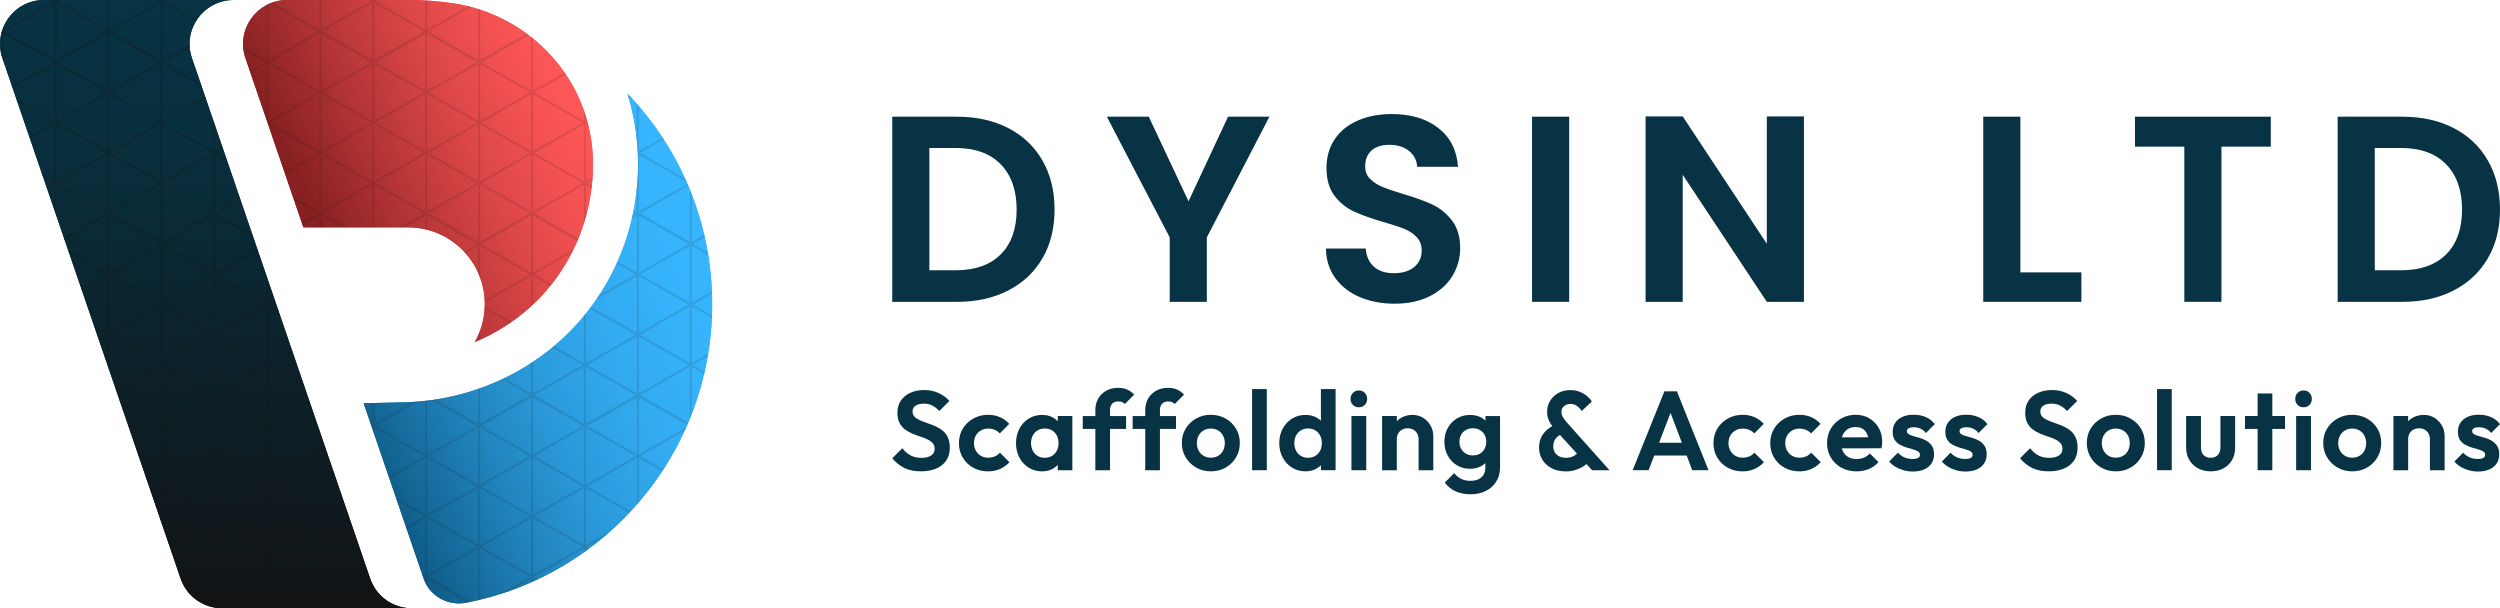 <?xml version="1.0" encoding="UTF-8"?><svg id="uuid-8260536e-e7ea-4e4f-8eba-fab785f8e094" xmlns="http://www.w3.org/2000/svg" xmlns:xlink="http://www.w3.org/1999/xlink" viewBox="0 0 1400.01 340.65"><defs><style>.uuid-6e5349b2-447f-469d-b0a1-8c3a5f538ba3{fill:none;}.uuid-2a32ae08-d2ad-4776-b6fd-8206f4a1dfa0{clip-path:url(#uuid-d1a919d0-9ff6-4491-9274-23daee2a24da);}.uuid-0a45b8da-0f34-457c-acd7-cb3dc2a9520f{clip-path:url(#uuid-4aa53b20-4102-456a-b9f9-866cfdea28af);}.uuid-59dc077c-f14b-4345-96bb-cb34dc0e5c75{clip-path:url(#uuid-9979c12a-06be-4cfd-be25-41645f864eaa);}.uuid-f6ffa0a8-3152-4394-90fe-75cb63665247{clip-path:url(#uuid-b92eaff4-a059-4206-a6fa-1031d1527455);}.uuid-4f1924cd-a439-42cf-a97b-07cbeeea4c20{mix-blend-mode:color-burn;}.uuid-4f1924cd-a439-42cf-a97b-07cbeeea4c20,.uuid-4cf02657-8c92-4a4a-81b5-869022e47274{opacity:.15;}.uuid-7449a2ce-d815-4c2b-baea-8fde57938107{clip-path:url(#uuid-de38a4c6-5067-435d-91d8-47dedba60dee);}.uuid-70e31485-b21d-4968-921f-0e0d48e79788{isolation:isolate;}.uuid-0c23f68b-5fe3-4c05-b45d-b9d61372c1fe{clip-path:url(#uuid-d77b7c83-8a84-459f-982e-14f84ae16367);}.uuid-cbac8e0f-3845-481d-92cb-614527807d44{clip-path:url(#uuid-4f6f76d5-e7ab-4531-a0f8-a5800d0134f9);}.uuid-54201dc6-7532-4554-ab21-a84ef2fc070c{clip-path:url(#uuid-c6570e19-2faf-4877-b1e0-77a4b1e175ea);}.uuid-3133df56-4b27-47f6-8642-b8958e95533e{fill:url(#uuid-35029671-47f6-4a11-b058-018263fdc862);}.uuid-449acb5d-e407-4cdc-8f1d-877d411528ca{clip-path:url(#uuid-39b3d7bf-b83d-45cc-8092-1ad22409fad4);}.uuid-0f7aa0ba-9998-4f69-b1d8-a4dc5e51fcd6{clip-path:url(#uuid-9e32d6fc-f3d9-479c-8a77-c858d8874148);}.uuid-ff0ccf80-f90e-41ec-8293-b78b2c6dbf15{clip-path:url(#uuid-e3ccdbea-24af-456a-9de7-71f01b45db03);}.uuid-2b5db8b6-4c30-4f02-8c16-a1609c7e7d47{clip-path:url(#uuid-66d7cfc5-20c7-4eeb-b7ba-b43fb7064152);}.uuid-121c5775-47e9-4284-9fd8-df56b2c057ee{fill:url(#uuid-b42a8bf9-6829-43f8-87d7-5a1831b3a598);}.uuid-a1e44938-fd28-4663-a6c1-f1375f724264{fill:#073344;}.uuid-4c619b8f-5217-4acc-98c2-79524527df00{clip-path:url(#uuid-c983d913-a911-4ff3-b917-1794df8b2a04);}.uuid-2cf641b4-f423-46c6-9ccb-bf6a97354958{clip-path:url(#uuid-a7223272-6b39-46de-96a9-3d9c54ddc057);}.uuid-dba48090-e8d7-44e0-a259-c823b8117e6e{fill:url(#uuid-9782af45-df61-4e0c-8d07-e5a2f63d1a45);}.uuid-023a12ff-6c88-4589-89a3-5b904a663cf9{clip-path:url(#uuid-0c59fb3b-8a08-4e4e-b66f-9d66d0cb2787);}.uuid-174fd9bf-dcf4-4121-84c2-53d98d035ff1{opacity:.8;}.uuid-f953fbfc-efdb-4991-a85f-b8791060ce17{fill:url(#uuid-f98948fa-63f7-496b-bf59-c10b8cd1d682);}.uuid-f99e66a2-7c8d-444b-b581-0746afc3c923{clip-path:url(#uuid-9dfb6aba-6919-4862-9352-e66879a57106);}.uuid-562ce34c-418b-49e9-8b07-6b9fa62cb8ab{fill:#121314;}.uuid-c0ae213e-bb8d-40ae-8008-f268218c0d10{clip-path:url(#uuid-ebf47c61-8f66-4fe2-9e83-979d4a12935d);}.uuid-f8f0bd67-62c1-4807-827c-36edde32d3e9{clip-path:url(#uuid-6d455474-524f-43d3-bc44-2f4825e48f51);}.uuid-72c68975-127a-4e59-b5a7-d922af251e55{clip-path:url(#uuid-0e834046-98e0-47a5-b7b1-fefe3678c3d9);}.uuid-98799947-fc64-4243-aa87-886843b4c637{clip-path:url(#uuid-5f6c663d-2f98-472e-bba8-79827f9d7aa9);}</style><clipPath id="uuid-6d455474-524f-43d3-bc44-2f4825e48f51"><path class="uuid-6e5349b2-447f-469d-b0a1-8c3a5f538ba3" d="M160.65,0c-16.83.07-28.66,16.64-23.19,32.58l32.43,94.73h58.61c23.75,0,42.99,19.24,42.99,42.99,0,7.71-2.05,14.95-5.6,21.22,18.9-7.84,35.32-20.82,46.98-37.71,12.56-18.21,19.2-39.54,19.2-61.76,0-1.01,0-2.05-.04-3.04-1.21-44.15-34.78-80.74-78.48-87.19-8.17-1.21-16.55-1.83-25.04-1.83h-67.86,0Z"/></clipPath><linearGradient id="uuid-f98948fa-63f7-496b-bf59-c10b8cd1d682" x1="441.14" y1="-13.72" x2="442.14" y2="-13.72" gradientTransform="translate(-71056.92 2311.39) scale(161.46)" gradientUnits="userSpaceOnUse"><stop offset="0" stop-color="#862021"/><stop offset=".31" stop-color="#b53536"/><stop offset=".61" stop-color="#dd4748"/><stop offset=".85" stop-color="#f55253"/><stop offset="1" stop-color="#ff5758"/></linearGradient><clipPath id="uuid-39b3d7bf-b83d-45cc-8092-1ad22409fad4"><path class="uuid-6e5349b2-447f-469d-b0a1-8c3a5f538ba3" d="M229.57,340.63c.34.01.69.02,1.04.02l-.02-.02h-1.02ZM24.62,0C7.73,0-4.13,16.6,1.35,32.59l99.79,291.4c3.38,9.95,12.76,16.63,23.27,16.63h105.15c-10.11-.42-18.97-6.99-22.26-16.61L107.51,32.59C102.04,16.64,113.87.07,130.7,0,130.7,0,24.62,0,24.62,0Z"/></clipPath><linearGradient id="uuid-b42a8bf9-6829-43f8-87d7-5a1831b3a598" x1="443.9" y1="-14.13" x2="444.9" y2="-14.13" gradientTransform="translate(4925.76 151550.52) rotate(-90) scale(340.64)" gradientUnits="userSpaceOnUse"><stop offset="0" stop-color="#121314"/><stop offset=".24" stop-color="#0e1c22"/><stop offset=".71" stop-color="#092d3b"/><stop offset="1" stop-color="#073344"/></linearGradient><clipPath id="uuid-0c59fb3b-8a08-4e4e-b66f-9d66d0cb2787"><path class="uuid-6e5349b2-447f-469d-b0a1-8c3a5f538ba3" d="M229.57,340.63c.34.01.69.02,1.04.02l-.02-.02h-1.02ZM24.62,0C7.73,0-4.13,16.6,1.35,32.59l99.79,291.4c3.38,9.95,12.76,16.63,23.27,16.63h105.15c-10.11-.42-18.97-6.99-22.26-16.61L107.51,32.59C102.04,16.64,113.87.07,130.7,0,130.7,0,24.62,0,24.62,0Z"/></clipPath><clipPath id="uuid-66d7cfc5-20c7-4eeb-b7ba-b43fb7064152"><path class="uuid-6e5349b2-447f-469d-b0a1-8c3a5f538ba3" d="M271.5,170.31c0,7.71-2.05,14.96-5.6,21.23,18.9-7.84,35.32-20.82,46.98-37.71,12.56-18.21,19.2-39.54,19.2-61.76,0-1.01,0-2.05-.04-3.04-1.21-44.15-34.78-80.74-78.48-87.19C245.39.63,237.01,0,228.52,0h-67.86c-16.83.07-28.66,16.64-23.19,32.58l32.43,94.73h58.61c23.75,0,42.99,19.24,42.99,42.99M351.36,52.37c3.92,12.69,5.95,26.03,5.95,39.69,0,27.37-8.19,53.68-23.68,76.11-24.03,34.8-64.3,56.16-107.68,57.13l-22.33.5,33.62,98.2s.07.13.07.22c3.43,9.7,13.66,15.26,23.79,13.3,78.46-15.17,137.72-84.28,137.72-167.2,0-45.79-18.06-87.34-47.45-117.93v-.02Z"/></clipPath><linearGradient id="uuid-9782af45-df61-4e0c-8d07-e5a2f63d1a45" x1="441.83" y1="-13.61" x2="442.83" y2="-13.61" gradientTransform="translate(-90331.18 2959.46) scale(204.92)" gradientUnits="userSpaceOnUse"><stop offset="0" stop-color="#13c1c1"/><stop offset=".03" stop-color="#13c1c1"/><stop offset=".06" stop-color="#17c3c1"/><stop offset=".61" stop-color="#61e4c2"/><stop offset=".87" stop-color="#7ff2c3"/><stop offset="1" stop-color="#7ff2c3"/></linearGradient><clipPath id="uuid-c983d913-a911-4ff3-b917-1794df8b2a04"><path class="uuid-6e5349b2-447f-469d-b0a1-8c3a5f538ba3" d="M357.31,92.07c0,27.37-8.19,53.68-23.68,76.11-24.03,34.8-64.3,56.16-107.68,57.13l-22.32.5,33.62,98.2s.06.13.06.21c3.43,9.7,13.66,15.26,23.79,13.3,78.46-15.17,137.72-84.28,137.72-167.19,0-45.79-18.06-87.34-47.45-117.93,3.92,12.69,5.95,26.03,5.95,39.69"/></clipPath><linearGradient id="uuid-35029671-47f6-4a11-b058-018263fdc862" x1="441.97" y1="-13.47" x2="442.97" y2="-13.47" gradientTransform="translate(-100364.52 3259.44) scale(227.51)" gradientUnits="userSpaceOnUse"><stop offset="0" stop-color="#0f5b86"/><stop offset=".08" stop-color="#146897"/><stop offset=".27" stop-color="#2183bc"/><stop offset=".45" stop-color="#2a99d9"/><stop offset=".64" stop-color="#31a9ee"/><stop offset=".82" stop-color="#35b2fa"/><stop offset="1" stop-color="#37b6ff"/></linearGradient><clipPath id="uuid-4aa53b20-4102-456a-b9f9-866cfdea28af"><path class="uuid-6e5349b2-447f-469d-b0a1-8c3a5f538ba3" d="M160.65,0c-16.83.07-28.66,16.64-23.19,32.58l32.43,94.73h58.61c23.75,0,42.99,19.24,42.99,42.99,0,7.71-2.05,14.95-5.6,21.22,18.9-7.84,35.32-20.82,46.98-37.71,12.56-18.21,19.2-39.54,19.2-61.76,0-1.01,0-2.05-.04-3.04-1.21-44.15-34.78-80.74-78.48-87.19-8.17-1.21-16.55-1.83-25.04-1.83h-67.86,0Z"/></clipPath><clipPath id="uuid-4f6f76d5-e7ab-4531-a0f8-a5800d0134f9"><path class="uuid-6e5349b2-447f-469d-b0a1-8c3a5f538ba3" d="M229.57,340.63c.34.01.69.02,1.04.02l-.02-.02h-1.02ZM24.62,0C7.73,0-4.13,16.6,1.35,32.59l99.79,291.4c3.38,9.95,12.76,16.63,23.27,16.63h105.15c-10.11-.42-18.97-6.99-22.26-16.61L107.51,32.59C102.04,16.64,113.87.07,130.7,0,130.7,0,24.62,0,24.62,0Z"/></clipPath><clipPath id="uuid-5f6c663d-2f98-472e-bba8-79827f9d7aa9"><path class="uuid-6e5349b2-447f-469d-b0a1-8c3a5f538ba3" d="M229.57,340.63c.34.01.69.02,1.04.02l-.02-.02h-1.02ZM24.62,0C7.73,0-4.13,16.6,1.35,32.59l99.79,291.4c3.38,9.95,12.76,16.63,23.27,16.63h105.15c-10.11-.42-18.97-6.99-22.26-16.61L107.51,32.59C102.04,16.64,113.87.07,130.7,0,130.7,0,24.62,0,24.62,0Z"/></clipPath><clipPath id="uuid-de38a4c6-5067-435d-91d8-47dedba60dee"><path class="uuid-6e5349b2-447f-469d-b0a1-8c3a5f538ba3" d="M271.5,170.31c0,7.71-2.05,14.96-5.6,21.23,18.9-7.84,35.32-20.82,46.98-37.71,12.56-18.21,19.2-39.54,19.2-61.76,0-1.01,0-2.05-.04-3.04-1.21-44.15-34.78-80.74-78.48-87.19C245.39.63,237.01,0,228.52,0h-67.86c-16.83.07-28.66,16.64-23.19,32.58l32.43,94.73h58.61c23.75,0,42.99,19.24,42.99,42.99M351.36,52.37c3.92,12.69,5.95,26.03,5.95,39.69,0,27.37-8.19,53.68-23.68,76.11-24.03,34.8-64.3,56.16-107.68,57.13l-22.33.5,33.62,98.2s.07.13.07.22c3.43,9.7,13.66,15.26,23.79,13.3,78.46-15.17,137.72-84.28,137.72-167.2,0-45.79-18.06-87.34-47.45-117.93v-.02Z"/></clipPath><clipPath id="uuid-9dfb6aba-6919-4862-9352-e66879a57106"><path class="uuid-6e5349b2-447f-469d-b0a1-8c3a5f538ba3" d="M357.31,92.07c0,27.37-8.19,53.68-23.68,76.11-24.03,34.8-64.3,56.16-107.68,57.13l-22.32.5,33.62,98.2s.06.13.06.21c3.43,9.7,13.66,15.26,23.79,13.3,78.46-15.17,137.72-84.28,137.72-167.19,0-45.79-18.06-87.34-47.45-117.93,3.92,12.69,5.95,26.03,5.95,39.69"/></clipPath><clipPath id="uuid-0e834046-98e0-47a5-b7b1-fefe3678c3d9"><rect class="uuid-6e5349b2-447f-469d-b0a1-8c3a5f538ba3" x="0" y="0" width="398.81" height="340.64"/></clipPath><clipPath id="uuid-d77b7c83-8a84-459f-982e-14f84ae16367"><path class="uuid-6e5349b2-447f-469d-b0a1-8c3a5f538ba3" d="M271.5,170.31c0,7.71-2.05,14.96-5.6,21.23,18.9-7.84,35.32-20.82,46.98-37.71,12.56-18.21,19.2-39.54,19.2-61.76,0-1.01,0-2.05-.04-3.04-1.21-44.15-34.78-80.74-78.48-87.19C245.39.63,237.01,0,228.52,0h-67.86c-16.83.07-28.66,16.64-23.19,32.58l32.43,94.73h58.61c23.75,0,42.99,19.24,42.99,42.99M230.58,340.63h-106.17c-10.51,0-19.89-6.68-23.27-16.64L1.35,32.59C-4.12,16.6,7.73,0,24.62,0h106.08c-16.83.07-28.66,16.64-23.19,32.58l99.79,291.42c3.4,9.96,12.76,16.64,23.29,16.64l-.02-.02h0ZM351.36,52.37c3.92,12.69,5.95,26.03,5.95,39.69,0,27.37-8.19,53.68-23.68,76.11-24.03,34.8-64.3,56.16-107.68,57.13l-22.33.5,33.62,98.2s.07.13.07.22c3.43,9.7,13.66,15.26,23.79,13.3,78.46-15.17,137.72-84.28,137.72-167.2,0-45.79-18.06-87.34-47.45-117.93v-.02Z"/></clipPath><clipPath id="uuid-a7223272-6b39-46de-96a9-3d9c54ddc057"><rect class="uuid-6e5349b2-447f-469d-b0a1-8c3a5f538ba3" x=".6" y=".02" width="398.1" height="340.62"/></clipPath><clipPath id="uuid-9979c12a-06be-4cfd-be25-41645f864eaa"><rect class="uuid-6e5349b2-447f-469d-b0a1-8c3a5f538ba3" x="351.88" y="53.71" width="1.59" height="1.63"/></clipPath><clipPath id="uuid-e3ccdbea-24af-456a-9de7-71f01b45db03"><rect class="uuid-6e5349b2-447f-469d-b0a1-8c3a5f538ba3" x="119.49" y=".02" width="1.24" height="2.73"/></clipPath><clipPath id="uuid-c6570e19-2faf-4877-b1e0-77a4b1e175ea"><rect class="uuid-6e5349b2-447f-469d-b0a1-8c3a5f538ba3" x=".6" y=".02" width="216.38" height="340.62"/></clipPath><clipPath id="uuid-b92eaff4-a059-4206-a6fa-1031d1527455"><rect class="uuid-6e5349b2-447f-469d-b0a1-8c3a5f538ba3" x="207.27" y="58.08" width="191.43" height="279.29"/></clipPath><clipPath id="uuid-9e32d6fc-f3d9-479c-8a77-c858d8874148"><rect class="uuid-6e5349b2-447f-469d-b0a1-8c3a5f538ba3" x="267.68" y="185" width="1.23" height="5.76"/></clipPath><clipPath id="uuid-d1a919d0-9ff6-4491-9274-23daee2a24da"><rect class="uuid-6e5349b2-447f-469d-b0a1-8c3a5f538ba3" x="271.41" y="171.63" width="15.13" height="9.38"/></clipPath><clipPath id="uuid-ebf47c61-8f66-4fe2-9e83-979d4a12935d"><rect class="uuid-6e5349b2-447f-469d-b0a1-8c3a5f538ba3" x="136.17" y=".02" width="195.65" height="171.6"/></clipPath></defs><g id="uuid-215d0967-194d-4232-b7ef-bab34f1b0e03"><g class="uuid-70e31485-b21d-4968-921f-0e0d48e79788"><g id="uuid-17ce5950-f8ea-40f6-97d0-b79830a09740"><g id="uuid-11360f02-725b-4d0a-ab75-79507761d08b"><g class="uuid-f8f0bd67-62c1-4807-827c-36edde32d3e9"><rect class="uuid-f953fbfc-efdb-4991-a85f-b8791060ce17" x="100.9" y="-33.3" width="262.28" height="258.14" transform="translate(-18.73 107.04) rotate(-25)"/></g><g class="uuid-449acb5d-e407-4cdc-8f1d-877d411528ca"><rect class="uuid-121c5775-47e9-4284-9fd8-df56b2c057ee" x="-4.12" y="0" width="234.72" height="340.64"/></g><g class="uuid-023a12ff-6c88-4589-89a3-5b904a663cf9"><g class="uuid-2b5db8b6-4c30-4f02-8c16-a1609c7e7d47"><rect class="uuid-dba48090-e8d7-44e0-a259-c823b8117e6e" x="64.91" y="-43.97" width="400.98" height="427.45" transform="translate(-49.34 155.77) rotate(-30.06)"/></g></g><g class="uuid-4c619b8f-5217-4acc-98c2-79524527df00"><rect class="uuid-3133df56-4b27-47f6-8642-b8958e95533e" x="152.11" y="24.58" width="298.23" height="342.69" transform="translate(-54.58 145.66) rotate(-25)"/></g><g class="uuid-0a45b8da-0f34-457c-acd7-cb3dc2a9520f"><rect class="uuid-f953fbfc-efdb-4991-a85f-b8791060ce17" x="100.9" y="-33.3" width="262.28" height="258.14" transform="translate(-18.73 107.04) rotate(-25)"/></g><g class="uuid-cbac8e0f-3845-481d-92cb-614527807d44"><rect class="uuid-121c5775-47e9-4284-9fd8-df56b2c057ee" x="-4.12" y="0" width="234.72" height="340.64"/></g><g class="uuid-98799947-fc64-4243-aa87-886843b4c637"><g class="uuid-7449a2ce-d815-4c2b-baea-8fde57938107"><rect class="uuid-dba48090-e8d7-44e0-a259-c823b8117e6e" x="64.91" y="-43.97" width="400.98" height="427.45" transform="translate(-49.34 155.77) rotate(-30.06)"/></g></g><g class="uuid-f99e66a2-7c8d-444b-b581-0746afc3c923"><rect class="uuid-3133df56-4b27-47f6-8642-b8958e95533e" x="152.11" y="24.58" width="298.23" height="342.69" transform="translate(-54.58 145.66) rotate(-25)"/></g><g class="uuid-4cf02657-8c92-4a4a-81b5-869022e47274"><g class="uuid-72c68975-127a-4e59-b5a7-d922af251e55"><g class="uuid-0c23f68b-5fe3-4c05-b45d-b9d61372c1fe"><path class="uuid-562ce34c-418b-49e9-8b07-6b9fa62cb8ab" d="M119.5,0v2.73c.4-.21.82-.41,1.24-.6V0h-1.24Z"/><path class="uuid-562ce34c-418b-49e9-8b07-6b9fa62cb8ab" d="M215.59,335.53l-5.95,3.4v-9.99c-.45-.73-.86-1.49-1.23-2.28v12.27l-27.78-15.85,22.05-12.58-.41-1.19-22.27,12.71v-31.7l19.59,11.18-.6-1.76-18.35-10.47,12.35-7.05-.41-1.2-12.58,7.18v-31.69l5.2,2.97-.6-1.76-3.97-2.26,2.67-1.52-.41-1.19-2.89,1.65v-10.1l-1.23-3.6v13.69l-27.78-15.85,22.62-12.91-.51-1.49-22.74,12.98v-31.7l20.29,11.58-.6-1.76-19.06-10.87,12.82-7.32-.41-1.19-13.05,7.44v-31.69l5.9,3.37-.61-1.78-4.65-2.65,3.13-1.79-.41-1.19-3.36,1.92v-11.73l-1.23-3.6v15.33l-27.78-15.85,23.09-13.18-.41-1.19-23.31,13.3v-31.7l21.14,12.06-.76-2.21-19.75-11.27,13.3-7.59-.41-1.19-13.51,7.71v-31.7l6.59,3.76-.6-1.76-5.35-3.05,3.6-2.05-.41-1.2-3.83,2.18v-13.36l-1.24-3.61v16.96l-27.76-15.85,23.54-13.44-.41-1.19-23.78,13.57v-31.7l21.83,12.46-.6-1.76-20.6-11.76,14.53-8.29c-.05-.58-.07-1.16-.08-1.74l-15.08,8.6V1.75l18.42,10.51c.21-.35.42-.71.65-1.05L91.7.69l1.19-.68h-4.87l1.19.68-27.78,15.85V0h-1.23v16.53L32.42.69,33.61,0h-4.87l1.19.68L2.16,16.54v-2.03c-.68,1.51-1.22,3.08-1.59,4.71l.35-.2v12.28c.12.43.25.86.4,1.29l.84,2.44v-16.01l27.78,15.85-23.28,13.29.41,1.19,23.5-13.41v31.7l-21.42-12.22.6,1.76,20.18,11.52-13.58,7.75.41,1.2,13.81-7.88v31.69l-7.03-4.01.6,1.76,5.79,3.31-3.9,2.23.41,1.19,4.12-2.35v14.39l1.24,3.61v-18l27.78,15.85-23.85,13.61.51,1.49,23.97-13.68v31.7l-22.12-12.62.6,1.76,20.88,11.92-14.05,8.02.41,1.19,14.28-8.15v31.69l-7.72-4.41.61,1.78,6.48,3.7-4.36,2.49.41,1.19,4.59-2.62v16.02l1.23,3.6v-19.62l27.78,15.85-24.31,13.88.41,1.19,24.53-14v31.7l-22.96-13.1.76,2.21,21.58,12.31-14.52,8.29.41,1.19,14.74-8.41v31.7l-8.41-4.8.6,1.76,7.17,4.09-4.82,2.75.41,1.2,5.05-2.88v17.64l1.23,3.6v-21.24l27.76,15.85-24.77,14.14.41,1.19,25-14.27v31.7l-23.65-13.5.61,1.76,22.42,12.8-13.95,7.96c.32.41.64.82.99,1.22l13.58-7.75v15.62c.41.08.82.17,1.24.23v-15.85l27.78,15.85-.49.28h3.46l-.49-.28,27.78-15.85v16.13h1.23v-16.13l27.78,15.85-.49.28h3.46l-.49-.28,6.71-3.83c-.47-.31-.93-.64-1.38-.99M30.59,33.45L2.81,17.6,30.59,1.75s0,31.7,0,31.7ZM31.82,1.75l27.78,15.85-27.78,15.85s0-31.7,0-31.7ZM31.82,35.94l27.77,15.85-27.77,15.85s0-31.7,0-31.7ZM31.82,69.76l27.76,15.85-27.76,15.85v-31.69h0ZM60.22,118.37l-27.78-15.85,27.78-15.85v31.7h0ZM60.22,84.54l-27.76-15.85,27.76-15.85v31.69h0ZM60.22,50.73l-27.78-15.85,27.78-15.85s0,31.7,0,31.7ZM61.46,19.02l27.78,15.85-27.78,15.85s0-31.7,0-31.7ZM61.46,52.85l27.76,15.85-27.76,15.85v-31.69h0ZM61.46,86.66l27.78,15.85-27.78,15.85v-31.7h0ZM61.46,120.85l27.78,15.85-27.78,15.85v-31.7h0ZM61.46,154.67l27.76,15.85-27.76,15.85v-31.69h0ZM89.86,203.28l-27.76-15.84,27.76-15.85v31.69ZM89.86,169.46l-27.77-15.85,27.77-15.85v31.7h0ZM89.86,135.28l-27.77-15.85,27.77-15.85v31.7h0ZM89.86,101.45l-27.76-15.85,27.76-15.85v31.69h0ZM89.86,67.64l-27.77-15.85,27.77-15.85v31.7ZM89.86,33.45l-27.77-15.85L89.86,1.75s0,31.7,0,31.7ZM91.09,69.76l27.76,15.85-27.76,15.85v-31.69h0ZM91.09,103.57l27.78,15.85-27.78,15.85v-31.7h0ZM91.09,137.76l27.78,15.85-27.78,15.85v-31.7h0ZM91.09,171.59l27.76,15.85-27.76,15.84v-31.69ZM91.09,205.4l27.78,15.85-27.78,15.85v-31.7h0ZM91.09,239.59l27.78,15.85-27.78,15.85v-31.7ZM119.5,288.19l-27.76-15.85,27.76-15.85v31.69h0ZM119.5,254.38l-27.78-15.85,27.78-15.85v31.7ZM119.5,220.19l-27.77-15.85,27.77-15.85v31.7ZM119.5,186.37l-27.76-15.85,27.76-15.85v31.69h0ZM119.5,152.55l-27.78-15.85,27.78-15.85v31.7h0ZM119.5,118.37l-27.77-15.85,27.77-15.85v31.7h0ZM120.73,154.67l27.77,15.85-27.77,15.85v-31.69h0ZM120.73,188.49l27.77,15.85-27.77,15.85v-31.7h0ZM120.73,222.67l27.78,15.85-27.78,15.85v-31.7ZM120.73,256.5l27.77,15.85-27.77,15.85v-31.69h0ZM120.73,290.31l27.77,15.85-27.77,15.85v-31.7ZM149.13,338.93l-27.78-15.85,27.78-15.85v31.7ZM149.13,305.1l-27.77-15.85,27.77-15.85v31.69h0ZM149.13,271.29l-27.78-15.85,27.78-15.85v31.7ZM149.13,237.1l-27.78-15.85,27.78-15.85v31.7ZM149.13,203.28l-27.77-15.84,27.77-15.85v31.69ZM150.37,239.59l27.78,15.85-27.78,15.85v-31.7ZM150.37,273.41l27.77,15.85-27.77,15.85v-31.69h0ZM150.37,338.93v-31.7l27.78,15.85-27.78,15.85ZM178.77,322.02l-27.78-15.85,27.78-15.85v31.7ZM178.77,288.19l-27.77-15.85,27.77-15.85v31.69h0Z"/></g></g></g><g class="uuid-174fd9bf-dcf4-4121-84c2-53d98d035ff1"><g class="uuid-2cf641b4-f423-46c6-9ccb-bf6a97354958"><g class="uuid-4f1924cd-a439-42cf-a97b-07cbeeea4c20"><g class="uuid-59dc077c-f14b-4345-96bb-cb34dc0e5c75"><path class="uuid-562ce34c-418b-49e9-8b07-6b9fa62cb8ab" d="M353.47,54.64c-.29-.31-.58-.62-.87-.92l-.73.42c.12.4.24.81.35,1.22l1.24-.71h.01Z"/></g></g><g class="uuid-4f1924cd-a439-42cf-a97b-07cbeeea4c20"><g class="uuid-ff0ccf80-f90e-41ec-8293-b78b2c6dbf15"><path class="uuid-562ce34c-418b-49e9-8b07-6b9fa62cb8ab" d="M119.5.02v2.73c.4-.21.82-.41,1.24-.6V0h-1.24Z"/></g></g><g class="uuid-4f1924cd-a439-42cf-a97b-07cbeeea4c20"><g class="uuid-54201dc6-7532-4554-ab21-a84ef2fc070c"><path class="uuid-562ce34c-418b-49e9-8b07-6b9fa62cb8ab" d="M215.59,335.54l-5.95,3.4v-9.99c-.45-.73-.86-1.49-1.23-2.28v12.27l-27.78-15.85,22.05-12.58-.41-1.19-22.27,12.71v-31.7l19.59,11.18-.6-1.76-18.35-10.47,12.35-7.05-.41-1.2-12.58,7.18v-31.69l5.2,2.97-.6-1.76-3.97-2.26,2.67-1.52-.41-1.19-2.89,1.65v-10.1l-1.23-3.6v13.7l-27.78-15.85,22.62-12.91-.51-1.49-22.74,12.98v-31.7l20.29,11.58-.6-1.76-19.06-10.87,12.82-7.32-.41-1.19-13.05,7.44v-31.69l5.9,3.37-.61-1.78-4.65-2.65,3.13-1.79-.41-1.19-3.36,1.92v-11.73l-1.23-3.6v15.33l-27.78-15.85,23.09-13.18-.41-1.19-23.31,13.3v-31.7l21.14,12.06-.76-2.21-19.75-11.27,13.3-7.59-.41-1.19-13.51,7.71v-31.7l6.59,3.76-.6-1.76-5.35-3.05,3.6-2.05-.41-1.2-3.83,2.18v-13.36l-1.24-3.61v16.96l-27.76-15.85,23.54-13.44-.41-1.19-23.78,13.57v-31.7l21.83,12.46-.6-1.76-20.6-11.76,14.53-8.29c-.05-.58-.07-1.16-.08-1.74l-15.08,8.6V1.77l18.42,10.51c.21-.35.42-.71.65-1.05L91.7.71l1.19-.68h-4.87l1.19.68-27.78,15.85V.03h-1.23v16.53L32.42.71l1.19-.68h-4.87l1.19.68L2.16,16.56v-2.03c-.68,1.51-1.22,3.08-1.59,4.71l.35-.2v12.28c.12.43.25.86.4,1.29l.84,2.44v-16.01l27.78,15.85-23.28,13.29.41,1.19,23.5-13.41v31.7l-21.42-12.22.6,1.76,20.18,11.52-13.58,7.75.41,1.2,13.81-7.88v31.69l-7.03-4.01.6,1.76,5.79,3.31-3.9,2.23.41,1.19,4.12-2.35v14.39l1.24,3.61v-18l27.78,15.85-23.85,13.61.51,1.49,23.97-13.68v31.7l-22.12-12.62.6,1.76,20.88,11.92-14.05,8.02.41,1.19,14.28-8.15v31.69l-7.72-4.41.61,1.78,6.48,3.7-4.36,2.49.41,1.19,4.59-2.62v16.02l1.23,3.6v-19.62l27.78,15.85-24.31,13.88.41,1.19,24.53-14v31.7l-22.96-13.1.76,2.21,21.58,12.31-14.52,8.29.41,1.19,14.74-8.41v31.7l-8.41-4.8.6,1.76,7.17,4.09-4.82,2.75.41,1.2,5.05-2.88v17.64l1.23,3.6v-21.24l27.76,15.85-24.77,14.14.41,1.19,25-14.27v31.7l-23.65-13.5.61,1.76,22.42,12.8-13.95,7.96c.32.41.64.82.99,1.22l13.58-7.75v15.62c.41.08.82.17,1.24.23v-15.85l27.78,15.85-.49.28h3.46l-.49-.28,27.78-15.85v16.13h1.23v-16.13l27.78,15.85-.49.28h3.46l-.49-.28,6.71-3.83c-.47-.31-.93-.64-1.38-.99M30.59,33.46L2.81,17.61,30.59,1.76s0,31.7,0,31.7ZM31.82,1.76l27.78,15.85-27.78,15.85s0-31.7,0-31.7ZM31.82,35.95l27.77,15.85-27.77,15.85s0-31.7,0-31.7ZM31.82,69.77l27.76,15.85-27.76,15.85v-31.69h0ZM60.22,118.38l-27.78-15.85,27.78-15.85v31.7h0ZM60.22,84.55l-27.76-15.85,27.76-15.85v31.69h0ZM60.22,50.74l-27.78-15.85,27.78-15.85v31.7ZM61.46,19.03l27.78,15.85-27.78,15.85s0-31.7,0-31.7ZM61.46,52.86l27.76,15.85-27.76,15.85v-31.69h0ZM61.46,86.67l27.78,15.85-27.78,15.85v-31.7h0ZM61.46,120.86l27.78,15.85-27.78,15.85v-31.7h0ZM61.46,154.68l27.76,15.85-27.76,15.85v-31.69h0ZM89.86,203.29l-27.76-15.84,27.76-15.85v31.69ZM89.86,169.48l-27.77-15.85,27.77-15.85v31.7h0ZM89.86,135.29l-27.77-15.85,27.77-15.85v31.7h0ZM89.86,101.47l-27.76-15.85,27.76-15.85v31.69h0ZM89.86,67.65l-27.77-15.85,27.77-15.85s0,31.7,0,31.7ZM89.86,33.46l-27.77-15.85L89.86,1.76s0,31.7,0,31.7ZM91.09,69.77l27.76,15.85-27.76,15.85v-31.69h0ZM91.09,103.59l27.78,15.85-27.78,15.85v-31.7h0ZM91.09,137.77l27.78,15.85-27.78,15.85v-31.7h0ZM91.09,171.6l27.76,15.85-27.76,15.84v-31.69ZM91.09,205.41l27.78,15.85-27.78,15.85v-31.7ZM91.09,239.6l27.78,15.85-27.78,15.85v-31.7ZM119.5,288.2l-27.76-15.85,27.76-15.85v31.69h0ZM119.5,254.39l-27.78-15.85,27.78-15.85v31.7ZM119.5,220.2l-27.77-15.85,27.77-15.85v31.7ZM119.5,186.38l-27.76-15.85,27.76-15.85v31.69h0ZM119.5,152.56l-27.78-15.85,27.78-15.85v31.7h0ZM119.5,118.38l-27.77-15.85,27.77-15.85v31.7h0ZM120.73,154.68l27.77,15.85-27.77,15.85v-31.69h0ZM120.73,188.5l27.77,15.85-27.77,15.85v-31.7ZM120.73,222.68l27.78,15.85-27.78,15.85v-31.7ZM120.73,256.51l27.77,15.85-27.77,15.85v-31.69h0ZM120.73,290.32l27.77,15.85-27.77,15.85v-31.7ZM149.13,338.94l-27.78-15.85,27.78-15.85v31.7ZM149.13,305.12l-27.77-15.85,27.77-15.85v31.69h0ZM149.13,271.3l-27.78-15.85,27.78-15.85v31.7ZM149.13,237.11l-27.78-15.85,27.78-15.85v31.7ZM149.13,203.29l-27.77-15.84,27.77-15.85v31.69ZM150.37,239.6l27.78,15.85-27.78,15.85v-31.7ZM150.37,273.42l27.77,15.85-27.77,15.85v-31.69h0ZM150.37,338.94v-31.7l27.78,15.85-27.78,15.85ZM178.77,322.03l-27.78-15.85,27.78-15.85v31.7ZM178.77,288.2l-27.77-15.85,27.77-15.85v31.69h0Z"/></g></g><g class="uuid-4f1924cd-a439-42cf-a97b-07cbeeea4c20"><g class="uuid-f6ffa0a8-3152-4394-90fe-75cb63665247"><path class="uuid-562ce34c-418b-49e9-8b07-6b9fa62cb8ab" d="M386.22,234.67c.42-1.03.83-2.07,1.23-3.11v-26.15l6.86,3.91c.1-.42.2-.83.3-1.25l-6.52-3.72,8.19-4.68c.09-.52.18-1.05.26-1.57l-9.09,5.18v-31.69l11.18,6.38c.02-.47.03-.94.05-1.4l-10.59-6.04,10.6-6.05c-.02-.46-.03-.93-.05-1.39l-11.19,6.39v-31.7l9.16,5.23c-.08-.52-.16-1.04-.25-1.56l-8.28-4.73,6.61-3.77c-.12-.52-.25-1.05-.37-1.57l-6.87,3.92v-26.23c-.4-1.04-.81-2.08-1.23-3.11v29.34l-27.78-15.85,26.97-15.4c-.16-.38-.32-.76-.49-1.14l-27.11,15.48v-31.7l26.69,15.23c-.28-.64-.58-1.27-.87-1.91l-25.19-14.38,13.22-7.54c-.23-.35-.45-.7-.67-1.05l-13.18,7.52v-25.03c-.41-.48-.82-.96-1.23-1.43v20.04c.47,4.6.72,9.26.72,13.95s-.24,9.32-.72,13.91v12.39l-1.67-.95c-.08.43-.17.85-.26,1.27l1.3.74-1.65.94c-.15.68-.29,1.36-.45,2.04l2.72-1.55v31.7l-10.75-6.14c-.17.38-.34.75-.51,1.13l10.64,6.07-20.37,11.63c-.5.77-1.01,1.53-1.53,2.29l22.53-12.86v31.69l-25.55-14.59c-.25.34-.51.66-.76,1l25.68,14.66-27.76,15.84v-27.82c-.41.51-.82,1.02-1.23,1.52v26.3l-16.67-9.51c-.34.28-.67.56-1.01.84l17.05,9.73-27.77,15.85v-17.64c-.41.28-.82.56-1.24.83v16.82l-14.84-8.47c-.45.22-.9.43-1.35.65l15.57,8.88-27.78,15.85v-19.7c-.41.15-.82.28-1.23.42v19.28l-23.54-13.43c-.82.13-1.64.26-2.47.37l25.38,14.48-27.78,15.85v-30.04c-.41.05-.82.11-1.23.15v29.88l-27.78-15.85,23.93-13.66c-1.18.1-2.36.17-3.54.24l-21.02,12v-11.44l-1.23.03v11.41l-1.14-.65,1.08,3.16.05-.03v.19l1.23,3.6v-3.79l27.78,15.85-19.78,11.29.41,1.19,20-11.42v31.69l-16.23-9.26.61,1.78,14.99,8.55-10.09,5.76.41,1.19,10.32-5.89v31.7l-1.84-1.05.61,1.76.61.35-.41.23.23.68s.07.13.07.21c.07.2.16.38.23.58l.51-.29v1.52c.36.78.78,1.51,1.23,2.22v-3.74l22.53,12.86c.77-.15,1.53-.31,2.3-.47l-24.2-13.81,27.78-15.85v28.86c.41-.1.82-.19,1.23-.29v-28.57l27.78,15.85-17.06,9.73c2.62-.82,5.2-1.71,7.76-2.65l9.92-5.66v1.65c.41-.18.82-.37,1.23-.55v-1.1l1.08.61c.57-.26,1.14-.54,1.7-.81l-2.15-1.23,27.78-15.85v2.07c.41-.29.82-.58,1.23-.88v-1.19l.91.52c.36-.27.73-.53,1.09-.8l-1.38-.79,8.58-4.89c1.64-1.36,3.26-2.76,4.84-4.18l-14.04,8.01v-31.69l24.17,13.8c.29-.31.58-.62.87-.94l-24.41-13.93,27.77-15.85v26.06c.42-.47.83-.95,1.23-1.43v-24.63l12.98,7.41c.23-.34.45-.69.67-1.03l-13.03-7.43,24.94-14.23c.29-.64.59-1.27.87-1.92l-26.44,15.09v-31.7l26.97,15.39c.21-.48.41-.95.62-1.43l-26.96-15.39,27.78-15.85v29.28ZM239.28,256.51l27.77,15.85-27.77,15.85v-31.69h0ZM239.28,322.03v-31.7l27.78,15.85-27.78,15.85ZM267.68,305.12l-27.77-15.85,27.77-15.85v31.69h0ZM267.68,271.3l-27.77-15.85,27.77-15.85v31.7ZM268.91,239.6l27.77,15.85-27.77,15.85v-31.7ZM268.91,273.42l27.77,15.85-27.77,15.85v-31.69h0ZM297.32,322.03l-27.77-15.85,27.77-15.85v31.7ZM297.32,288.2l-27.77-15.85,27.77-15.85v31.69h0ZM297.32,254.39l-27.78-15.85,27.78-15.85v31.7ZM298.55,222.68l27.78,15.85-27.78,15.85v-31.7ZM298.55,256.51l27.77,15.85-27.77,15.85v-31.69h0ZM298.55,322.03v-31.7l27.77,15.85-27.77,15.85ZM326.95,305.12l-27.77-15.85,27.77-15.85v31.69h0ZM326.95,271.3l-27.78-15.85,27.78-15.85v31.7ZM326.95,237.11l-27.78-15.85,27.78-15.85v31.7ZM328.19,205.41l27.78,15.85-27.78,15.85v-31.7ZM328.19,271.3v-31.7l27.78,15.85-27.78,15.85ZM356.59,254.39l-27.77-15.85,27.77-15.85v31.7ZM356.59,220.2l-27.77-15.85,27.77-15.85v31.7ZM386.22,169.48l-27.78-15.85,27.78-15.85v31.7h0ZM357.82,120.86l27.78,15.85-27.78,15.85v-31.7h0ZM357.82,154.68l27.76,15.85-27.76,15.85v-31.69h0ZM357.82,220.2v-31.7l27.78,15.85-27.78,15.85ZM358.46,187.44l27.76-15.85v31.69l-27.76-15.84Z"/></g></g><g class="uuid-4f1924cd-a439-42cf-a97b-07cbeeea4c20"><g class="uuid-0f7aa0ba-9998-4f69-b1d8-a4dc5e51fcd6"><path class="uuid-562ce34c-418b-49e9-8b07-6b9fa62cb8ab" d="M268.91,185c-.37,1.03-.78,2.04-1.23,3.03v2.73c.41-.18.82-.35,1.23-.54v-5.23h0Z"/></g></g><g class="uuid-4f1924cd-a439-42cf-a97b-07cbeeea4c20"><g class="uuid-2a32ae08-d2ad-4776-b6fd-8206f4a1dfa0"><path class="uuid-562ce34c-418b-49e9-8b07-6b9fa62cb8ab" d="M271.41,173.03l13.99,7.99c.38-.26.76-.52,1.14-.78l-15.06-8.6c-.01.47-.04.93-.07,1.4"/></g></g><g class="uuid-4f1924cd-a439-42cf-a97b-07cbeeea4c20"><g class="uuid-c0ae213e-bb8d-40ae-8008-f268218c0d10"><path class="uuid-562ce34c-418b-49e9-8b07-6b9fa62cb8ab" d="M150.37,2.3c-.42.19-.83.4-1.23.62v30.55l-12.96-7.4c.04.63.1,1.25.18,1.89l12.15,6.93-8.58,4.9.41,1.19,8.8-5.02v30.73l1.23,3.6v-.51l27.76,15.85-18.83,10.75.41,1.19,19.07-10.88v31.7l-14.84-8.47.6,1.76,13.61,7.77-9.16,5.23.51,1.49,9.28-5.29v6.47h1.23v-6.47l11.34,6.47h3.12l-13.83-7.89,27.78-15.85v23.74h1.23v-23.74l27.78,15.85-13.83,7.89h3.12l11.34-6.47v7.54c.41.09.83.18,1.23.29v-7.83l27.78,15.85-7.25,4.14c.29.31.57.62.86.93l7.03-4.01v14.83c.44.98.86,1.97,1.23,2.99v-17.83l27.77,15.85-25.25,14.41c.02.46.03.93.04,1.4l25.84-14.75v16.93c.41-.38.82-.76,1.23-1.14v-15.79l9.59,5.47c.26-.32.51-.65.77-.98l-9.73-5.55,20.96-11.96c.34-.67.69-1.33,1.02-2l-22.61,12.9v-31.7l24.74,14.12c.21-.48.4-.96.6-1.44l-24.71-14.1,27.78-15.85v21.57c.44-1.38.85-2.76,1.23-4.15v-17.42l3.07,1.76c.05-.44.11-.88.16-1.33l-2.61-1.49,2.9-1.66c.04-.49.07-.98.1-1.48l-3.63,2.07v-31.69l1.39.79c-.13-.56-.27-1.11-.42-1.67l-.33-.19.24-.14c-.11-.41-.22-.82-.34-1.23l-.54.31v-2.16c-.39-1.26-.8-2.5-1.23-3.74v5.9l-27.78-15.85,17.68-10.09c-.23-.34-.46-.68-.7-1.02l-17.61,10.05v-29.08c-.41-.33-.82-.66-1.23-.99v30.07l-27.78-15.85,26.56-15.16c-.45-.34-.9-.67-1.35-1.01l-25.83,14.74V5.47c-.41-.13-.82-.27-1.23-.4v28.39l-27.78-15.85,23.91-13.65c-.57-.15-1.15-.3-1.72-.44l-22.82,13.02V.35c-.41-.02-.82-.06-1.23-.08v16.27L210.28.69l1.19-.68h-4.87l1.19.68-27.77,15.85V0h-1.23v16.53l-26.4-15.07c-.5.18-.99.37-1.47.58l27.24,15.55-27.78,15.85V2.28v.02ZM298.55,118.38v-31.7l27.77,15.85-27.77,15.85h0ZM326.95,101.47l-27.77-15.85,27.77-15.84v31.69ZM298.55,52.86l27.77,15.85-27.77,15.85v-31.69h0ZM297.32,152.56l-27.78-15.85,27.78-15.85v31.7h0ZM297.32,118.38l-27.77-15.85,27.77-15.85v31.7h0ZM297.32,84.55l-27.77-15.85,27.77-15.85v31.69h0ZM268.91,35.95l27.77,15.85-27.77,15.85s0-31.7,0-31.7ZM268.91,69.77l27.77,15.85-27.77,15.85v-31.69h0ZM268.91,103.59l27.78,15.85-27.78,15.85v-31.7h0ZM267.68,135.29l-27.78-15.85,27.78-15.85v31.7h0ZM267.68,101.47l-27.77-15.85,27.77-15.85v31.69h0ZM267.68,67.65l-27.77-15.85,27.77-15.85s0,31.7,0,31.7ZM239.27,19.03l27.78,15.85-27.78,15.85v-31.7ZM239.27,52.86l27.77,15.85-27.77,15.85v-31.69h0ZM239.27,86.67l27.78,15.85-27.78,15.85v-31.7h0ZM238.04,118.38l-27.78-15.85,27.78-15.85v31.7h0ZM238.04,84.55l-27.77-15.85,27.77-15.85v31.69h0ZM238.04,50.74l-27.78-15.85,27.78-15.85v31.7ZM209.64,1.76l27.78,15.85-27.78,15.85V1.75h0ZM209.64,35.95l27.78,15.85-27.78,15.85s0-31.7,0-31.7ZM209.64,69.77l27.77,15.85-27.77,15.85v-31.69h0ZM208.41,101.47l-27.77-15.85,27.77-15.85v31.69h0ZM208.41,67.65l-27.78-15.85,27.78-15.85s0,31.7,0,31.7ZM208.41,1.76v31.71l-27.78-15.85,27.78-15.85h0ZM180,19.03l27.78,15.85-27.78,15.85v-31.7ZM180,52.86l27.77,15.85-27.77,15.85v-31.69h0ZM180,86.67l27.77,15.85-27.77,15.85v-31.7h0ZM178.77,84.55l-27.77-15.85,27.77-15.85v31.69h0ZM178.77,19.03v31.7l-27.78-15.85,27.78-15.85ZM178.14,51.8l-27.77,15.85v-31.7s27.77,15.85,27.77,15.85Z"/></g></g></g></g><path class="uuid-a1e44938-fd28-4663-a6c1-f1375f724264" d="M564.64,71.73c8.27,4.26,14.65,10.32,19.16,18.2,4.51,7.87,6.76,17.01,6.76,27.41s-2.25,19.48-6.76,27.26-10.9,13.79-19.16,18.05c-8.27,4.26-17.85,6.39-28.74,6.39h-36.24v-103.69h36.24c10.89,0,20.47,2.13,28.74,6.39M560.41,142.44c5.94-5.94,8.91-14.31,8.91-25.1s-2.97-19.24-8.91-25.33-14.36-9.14-25.25-9.14h-14.71v68.48h14.71c10.89,0,19.31-2.97,25.25-8.91"/><polygon class="uuid-a1e44938-fd28-4663-a6c1-f1375f724264" points="710.89 65.34 675.83 132.93 675.83 169.03 655.04 169.03 655.04 132.93 619.83 65.34 643.3 65.34 665.58 112.73 687.72 65.34 710.89 65.34"/><path class="uuid-a1e44938-fd28-4663-a6c1-f1375f724264" d="M761.47,166.36c-5.79-2.47-10.38-6.04-13.74-10.69-3.37-4.65-5.1-10.15-5.2-16.49h22.28c.3,4.26,1.8,7.63,4.53,10.1,2.72,2.48,6.46,3.71,11.22,3.71s8.66-1.16,11.44-3.49c2.77-2.33,4.16-5.37,4.16-9.14,0-3.07-.94-5.59-2.82-7.58-1.88-1.98-4.23-3.54-7.06-4.68-2.82-1.14-6.71-2.4-11.66-3.79-6.74-1.98-12.21-3.94-16.41-5.87-4.21-1.93-7.82-4.85-10.84-8.76-3.02-3.91-4.53-9.14-4.53-15.67,0-6.14,1.53-11.49,4.6-16.04,3.07-4.55,7.38-8.05,12.92-10.47,5.55-2.42,11.88-3.64,19.01-3.64,10.7,0,19.39,2.6,26.07,7.8,6.68,5.2,10.37,12.45,11.07,21.76h-22.88c-.2-3.57-1.71-6.51-4.53-8.84s-6.56-3.49-11.22-3.49c-4.06,0-7.3,1.04-9.73,3.12s-3.64,5.1-3.64,9.06c0,2.77.92,5.08,2.75,6.91s4.11,3.32,6.83,4.46c2.72,1.14,6.56,2.45,11.51,3.94,6.73,1.98,12.23,3.96,16.49,5.94s7.92,4.95,10.99,8.91,4.61,9.16,4.61,15.6c0,5.55-1.44,10.7-4.31,15.45s-7.08,8.54-12.63,11.36-12.13,4.23-19.76,4.23c-7.23,0-13.74-1.24-19.53-3.71"/><rect class="uuid-a1e44938-fd28-4663-a6c1-f1375f724264" x="857.95" y="65.34" width="20.8" height="103.69"/><polygon class="uuid-a1e44938-fd28-4663-a6c1-f1375f724264" points="1010.21 169.03 989.42 169.03 942.33 97.88 942.33 169.03 921.53 169.03 921.53 65.19 942.33 65.19 989.42 136.5 989.42 65.19 1010.21 65.19 1010.21 169.03"/><polygon class="uuid-a1e44938-fd28-4663-a6c1-f1375f724264" points="1131.42 152.54 1165.59 152.54 1165.59 169.03 1110.63 169.03 1110.63 65.34 1131.42 65.34 1131.42 152.54"/><polygon class="uuid-a1e44938-fd28-4663-a6c1-f1375f724264" points="1271.65 65.34 1271.65 82.13 1244.02 82.13 1244.02 169.03 1223.23 169.03 1223.23 82.13 1195.6 82.13 1195.6 65.34 1271.65 65.34"/><path class="uuid-a1e44938-fd28-4663-a6c1-f1375f724264" d="M1374.08,71.73c8.27,4.26,14.66,10.32,19.16,18.2,4.51,7.87,6.76,17.01,6.76,27.41s-2.25,19.48-6.76,27.26-10.9,13.79-19.16,18.05c-8.27,4.26-17.85,6.39-28.74,6.39h-36.24v-103.69h36.24c10.89,0,20.47,2.13,28.74,6.39M1369.84,142.44c5.94-5.94,8.91-14.31,8.91-25.1s-2.97-19.24-8.91-25.33-14.36-9.14-25.25-9.14h-14.71v68.48h14.71c10.89,0,19.31-2.97,25.25-8.91"/><path class="uuid-a1e44938-fd28-4663-a6c1-f1375f724264" d="M527.77,241.08c-1.24-1.01-2.6-1.82-4.08-2.46-1.49-.63-2.98-1.19-4.46-1.7-1.49-.51-2.85-1.03-4.08-1.57-1.24-.55-2.23-1.19-2.99-1.95s-1.13-1.74-1.13-2.95c0-1.43.57-2.52,1.7-3.27,1.13-.76,2.68-1.13,4.65-1.13,1.71,0,3.26.33,4.63,1,1.36.67,2.69,1.72,3.99,3.14l5.66-5.66c-1.55-1.8-3.55-3.27-5.97-4.4-2.43-1.13-5.16-1.7-8.17-1.7-2.85,0-5.41.51-7.66,1.51-2.26,1.01-4.04,2.46-5.35,4.34s-1.95,4.17-1.95,6.85c0,2.27.37,4.14,1.13,5.63s1.75,2.7,2.99,3.65c1.24.94,2.59,1.72,4.08,2.36,1.49.63,2.98,1.18,4.46,1.66,1.49.48,2.85,1.02,4.08,1.6,1.24.58,2.23,1.3,2.99,2.13.76.84,1.13,1.92,1.13,3.27,0,1.55-.66,2.77-1.98,3.65-1.31.88-3.09,1.32-5.31,1.32-2.47,0-4.56-.47-6.29-1.41-1.72-.94-3.22-2.27-4.53-3.99l-5.66,5.65c2.06,2.43,4.34,4.25,6.88,5.47,2.53,1.21,5.58,1.82,9.14,1.82,5.02,0,8.99-1.18,11.88-3.52s4.34-5.57,4.34-9.69c0-2.31-.37-4.24-1.13-5.82-.76-1.57-1.75-2.87-2.99-3.87v.04h0Z"/><path class="uuid-a1e44938-fd28-4663-a6c1-f1375f724264" d="M557.11,255.58c-1.12.48-2.36.72-3.75.72-1.51,0-2.86-.35-4.06-1.04-1.19-.69-2.13-1.65-2.83-2.89-.69-1.24-1.04-2.65-1.04-4.24s.35-3.05,1.04-4.24c.7-1.19,1.64-2.13,2.83-2.83,1.19-.7,2.54-1.04,4.06-1.04,1.34,0,2.57.24,3.67.69,1.1.46,2.06,1.13,2.86,2.01l5.28-5.35c-1.46-1.64-3.2-2.89-5.22-3.77-2.01-.88-4.22-1.31-6.6-1.31-3.06,0-5.84.71-8.33,2.11s-4.45,3.3-5.88,5.69-2.13,5.1-2.13,8.11.71,5.65,2.13,8.05c1.43,2.39,3.37,4.28,5.84,5.65,2.47,1.38,5.26,2.07,8.36,2.07,2.39,0,4.59-.43,6.6-1.31,2.01-.88,3.79-2.16,5.35-3.83l-5.35-5.34c-.79.92-1.75,1.62-2.87,2.11h.03v-.02Z"/><path class="uuid-a1e44938-fd28-4663-a6c1-f1375f724264" d="M592.35,235.9c-.83-.89-1.81-1.65-2.95-2.23-1.72-.88-3.67-1.32-5.84-1.32-2.77,0-5.26.69-7.48,2.07-2.22,1.39-3.96,3.27-5.22,5.66-1.25,2.39-1.89,5.1-1.89,8.11s.63,5.66,1.89,8.05c1.25,2.39,3,4.28,5.22,5.66s4.71,2.07,7.48,2.07c2.18,0,4.13-.45,5.84-1.35,1.14-.6,2.12-1.35,2.95-2.24v2.96h8.17v-30.36h-8.17v2.92h0ZM590.65,254.07c-1.43,1.52-3.29,2.29-5.59,2.29-1.51,0-2.84-.35-3.99-1.04-1.15-.7-2.06-1.65-2.7-2.89-.64-1.24-.98-2.67-.98-4.3s.32-3,.98-4.24c.65-1.24,1.55-2.2,2.7-2.89s2.48-1.04,3.99-1.04,2.9.35,4.06,1.04c1.15.69,2.06,1.66,2.7,2.89.64,1.24.98,2.65.98,4.24,0,2.43-.72,4.42-2.13,5.94h-.02Z"/><path class="uuid-a1e44938-fd28-4663-a6c1-f1375f724264" d="M621.64,229.52c0-1.51.41-2.67,1.23-3.49.82-.82,1.98-1.23,3.48-1.23.84,0,1.52.12,2.07.37s1.04.61,1.51,1.07l5.22-5.28c-1.13-1.18-2.41-2.1-3.83-2.76-1.43-.67-3.12-1.01-5.1-1.01-2.6,0-4.86.55-6.78,1.64-1.92,1.09-3.41,2.57-4.46,4.43-1.05,1.86-1.58,4.02-1.58,6.45v3.27h-7.05v7.23h7.05v23.13h8.23v-23.13h8.99v-7.23h-8.99v-3.46h.01Z"/><path class="uuid-a1e44938-fd28-4663-a6c1-f1375f724264" d="M649.58,229.52c0-1.51.41-2.67,1.23-3.49.82-.82,1.98-1.23,3.48-1.23.84,0,1.52.12,2.07.37s1.04.61,1.51,1.07l5.22-5.28c-1.13-1.18-2.41-2.1-3.83-2.76-1.43-.67-3.12-1.01-5.1-1.01-2.6,0-4.86.55-6.78,1.64-1.92,1.09-3.41,2.57-4.46,4.43-1.05,1.86-1.58,4.02-1.58,6.45v3.27h-7.05v7.23h7.05v23.13h8.23v-23.13h8.99v-7.23h-8.99v-3.46h.01Z"/><path class="uuid-a1e44938-fd28-4663-a6c1-f1375f724264" d="M686.37,234.4c-2.46-1.4-5.23-2.11-8.34-2.11s-5.77.71-8.23,2.11c-2.47,1.4-4.43,3.29-5.84,5.65-1.43,2.37-2.13,5.04-2.13,8.01s.72,5.67,2.17,8.07c1.45,2.41,3.4,4.32,5.84,5.72,2.46,1.4,5.21,2.11,8.26,2.11s5.82-.71,8.26-2.11c2.46-1.4,4.39-3.31,5.82-5.72s2.13-5.1,2.13-8.07-.71-5.64-2.13-8.01c-1.43-2.37-3.36-4.25-5.82-5.65h.01ZM684.93,252.37c-.65,1.24-1.58,2.2-2.77,2.89s-2.57,1.04-4.12,1.04-2.85-.35-4.02-1.04c-1.18-.69-2.1-1.65-2.77-2.89-.67-1.24-1-2.65-1-4.24s.34-3,1-4.22c.67-1.22,1.59-2.17,2.77-2.87,1.18-.7,2.52-1.04,4.02-1.04s2.91.35,4.08,1.04c1.18.69,2.1,1.65,2.77,2.87.67,1.21,1,2.62,1,4.22s-.32,3-.98,4.24h.02Z"/><rect class="uuid-a1e44938-fd28-4663-a6c1-f1375f724264" x="701.18" y="217.89" width="8.23" height="45.44"/><path class="uuid-a1e44938-fd28-4663-a6c1-f1375f724264" d="M739.72,235.63c-.79-.77-1.7-1.43-2.73-1.96-1.74-.88-3.7-1.32-5.88-1.32-2.85,0-5.37.7-7.58,2.07-2.2,1.39-3.94,3.27-5.22,5.65-1.28,2.39-1.92,5.1-1.92,8.11s.63,5.66,1.92,8.05c1.28,2.39,3.03,4.28,5.25,5.65,2.22,1.38,4.74,2.07,7.54,2.07,2.18,0,4.14-.46,5.9-1.39,1.05-.56,1.97-1.24,2.77-2.03v2.79h8.17v-45.44h-8.23v17.74h.01,0ZM739.25,252.43c-.65,1.24-1.55,2.2-2.7,2.89s-2.51,1.04-4.05,1.04c-1.46,0-2.79-.35-3.96-1.04-1.18-.69-2.08-1.65-2.73-2.89-.65-1.24-.98-2.67-.98-4.3s.32-3,.98-4.22c.64-1.21,1.55-2.18,2.7-2.89,1.15-.71,2.51-1.07,4.06-1.07s2.84.35,3.99,1.04c1.15.69,2.06,1.66,2.7,2.89.64,1.24.98,2.65.98,4.24s-.32,3.08-.98,4.3h-.01Z"/><rect class="uuid-a1e44938-fd28-4663-a6c1-f1375f724264" x="756.81" y="232.97" width="8.3" height="30.36"/><path class="uuid-a1e44938-fd28-4663-a6c1-f1375f724264" d="M760.96,218.65c-1.34,0-2.46.46-3.34,1.39-.88.92-1.32,2.03-1.32,3.34s.43,2.47,1.32,3.36c.88.91,1.98,1.35,3.34,1.35s2.51-.45,3.36-1.35c.86-.9,1.29-2.02,1.29-3.36s-.43-2.41-1.29-3.34c-.86-.92-1.98-1.39-3.36-1.39"/><path class="uuid-a1e44938-fd28-4663-a6c1-f1375f724264" d="M796.98,234.01c-1.76-1.1-3.75-1.66-5.97-1.66s-4.36.51-6.19,1.51c-.99.55-1.85,1.22-2.6,2v-2.88h-8.24v30.36h8.24v-17.41c0-1.22.26-2.28.78-3.2s1.25-1.64,2.17-2.13c.92-.5,1.97-.76,3.14-.76,1.8,0,3.27.57,4.4,1.7s1.7,2.6,1.7,4.4v17.41h8.24v-19.24c0-2.05-.51-3.97-1.51-5.76-1.01-1.79-2.39-3.22-4.14-4.34h-.02Z"/><path class="uuid-a1e44938-fd28-4663-a6c1-f1375f724264" d="M831.87,235.58c-.77-.75-1.65-1.39-2.67-1.9-1.74-.88-3.75-1.31-6-1.31-2.73,0-5.17.66-7.35,1.98-2.18,1.31-3.88,3.11-5.12,5.37s-1.86,4.82-1.86,7.66.62,5.43,1.86,7.73c1.24,2.31,2.94,4.12,5.12,5.43,2.18,1.32,4.63,1.98,7.35,1.98,2.22,0,4.21-.43,5.94-1.29,1.02-.5,1.9-1.14,2.67-1.88v2.56c0,2.31-.74,4.1-2.23,5.41-1.49,1.3-3.51,1.95-6.07,1.95-2.06,0-3.81-.37-5.25-1.1-1.45-.73-2.75-1.79-3.93-3.18l-5.22,5.22c1.46,2.1,3.43,3.72,5.9,4.88,2.47,1.15,5.32,1.72,8.54,1.72s6.08-.63,8.55-1.89c2.47-1.25,4.41-3,5.82-5.25,1.4-2.24,2.11-4.87,2.11-7.89v-28.79h-8.17v2.59h.01,0ZM831.36,251.36c-.63,1.15-1.5,2.06-2.6,2.7-1.12.65-2.42.98-3.93.98s-2.83-.34-3.96-1.01-2.01-1.57-2.64-2.73c-.63-1.15-.94-2.44-.94-3.87s.31-2.78.94-3.93,1.51-2.06,2.64-2.7,2.46-.98,3.96-.98,2.82.32,3.93.98c1.1.65,1.98,1.54,2.6,2.67.63,1.13.94,2.46.94,3.96s-.31,2.78-.94,3.93"/><path class="uuid-a1e44938-fd28-4663-a6c1-f1375f724264" d="M875.18,233.58c-.51-.82-.76-1.81-.76-2.99,0-1.25.48-2.31,1.45-3.14.97-.84,2.16-1.25,3.59-1.25,1.34,0,2.52.35,3.52,1.04,1.01.69,1.95,1.65,2.83,2.87l5.66-5.28c-.72-1.09-1.65-2.12-2.8-3.08-1.15-.97-2.51-1.75-4.05-2.36s-3.31-.92-5.28-.92c-2.52,0-4.75.55-6.7,1.64-1.95,1.09-3.47,2.56-4.59,4.4-1.12,1.85-1.66,3.88-1.66,6.1,0,1.89.37,3.61,1.13,5.18.45.92,1.04,1.87,1.76,2.85-2.26,1.24-4.01,2.78-5.25,4.6-1.45,2.13-2.17,4.55-2.17,7.23s.62,4.91,1.86,6.95c1.24,2.03,2.98,3.63,5.22,4.81s4.87,1.76,7.89,1.76c1.89,0,3.67-.26,5.35-.78,1.67-.52,3.19-1.2,4.53-2.05.65-.4,1.23-.82,1.75-1.26l3.15,3.46h9.75l-24.07-26.96c-.88-1.04-1.57-1.98-2.07-2.8v-.02h-.04ZM881.53,255.23c-1.22.76-2.73,1.13-4.53,1.13-1.43,0-2.68-.26-3.77-.78s-1.92-1.25-2.52-2.2c-.58-.94-.88-2.05-.88-3.3,0-1.64.37-3,1.1-4.12.63-.96,1.53-1.74,2.67-2.36l9.49,10.41c-.46.46-.98.87-1.56,1.21h0Z"/><path class="uuid-a1e44938-fd28-4663-a6c1-f1375f724264" d="M932.07,219.14l-17.78,44.19h8.93l3.15-8.23h18.18l3.11,8.23h9.12l-17.72-44.19h-6.99ZM929.1,247.94l6.41-16.74,6.33,16.74h-12.74Z"/><path class="uuid-a1e44938-fd28-4663-a6c1-f1375f724264" d="M979.62,255.58c-1.12.48-2.36.72-3.74.72-1.51,0-2.87-.35-4.06-1.04s-2.13-1.65-2.83-2.89c-.69-1.24-1.04-2.65-1.04-4.24s.35-3.05,1.04-4.24c.7-1.19,1.64-2.13,2.83-2.83,1.19-.7,2.54-1.04,4.06-1.04,1.34,0,2.57.24,3.68.69,1.1.46,2.06,1.13,2.86,2.01l5.28-5.35c-1.46-1.64-3.2-2.89-5.22-3.77-2.01-.88-4.22-1.31-6.6-1.31-3.06,0-5.84.71-8.33,2.11s-4.45,3.3-5.88,5.69-2.13,5.1-2.13,8.11.71,5.65,2.13,8.05c1.43,2.39,3.37,4.28,5.84,5.65,2.47,1.38,5.26,2.07,8.36,2.07,2.39,0,4.59-.43,6.6-1.31s3.79-2.16,5.34-3.83l-5.34-5.34c-.79.92-1.75,1.62-2.86,2.11h.01v-.02Z"/><path class="uuid-a1e44938-fd28-4663-a6c1-f1375f724264" d="M1011.43,255.58c-1.12.48-2.36.72-3.75.72-1.51,0-2.86-.35-4.06-1.04-1.19-.69-2.13-1.65-2.83-2.89-.69-1.24-1.04-2.65-1.04-4.24s.35-3.05,1.04-4.24c.7-1.19,1.64-2.13,2.83-2.83,1.19-.7,2.54-1.04,4.06-1.04,1.34,0,2.57.24,3.68.69,1.1.46,2.06,1.13,2.86,2.01l5.28-5.35c-1.46-1.64-3.2-2.89-5.22-3.77-2.01-.88-4.22-1.31-6.6-1.31-3.06,0-5.84.71-8.33,2.11s-4.45,3.3-5.88,5.69-2.13,5.1-2.13,8.11.71,5.65,2.13,8.05c1.43,2.39,3.37,4.28,5.84,5.65,2.47,1.38,5.26,2.07,8.36,2.07,2.39,0,4.59-.43,6.6-1.31s3.79-2.16,5.34-3.83l-5.34-5.34c-.79.92-1.75,1.62-2.86,2.11h.01v-.02Z"/><path class="uuid-a1e44938-fd28-4663-a6c1-f1375f724264" d="M1046.88,234.26c-2.24-1.32-4.82-1.98-7.76-1.98s-5.68.71-8.11,2.11-4.35,3.29-5.75,5.66-2.11,5.06-2.11,8.07.72,5.78,2.17,8.17c1.45,2.39,3.4,4.27,5.88,5.63,2.47,1.36,5.3,2.05,8.48,2.05,2.47,0,4.76-.43,6.88-1.32,2.12-.88,3.91-2.18,5.37-3.89l-4.84-4.84c-.92,1.05-2.01,1.83-3.27,2.36-1.25.52-2.67.78-4.22.78-1.72,0-3.22-.37-4.53-1.1-1.3-.73-2.29-1.79-2.99-3.14-.27-.53-.47-1.13-.65-1.74l22.18-.05c.16-.71.29-1.35.35-1.92.06-.57.1-1.12.1-1.66,0-2.89-.64-5.48-1.92-7.76s-3.04-4.08-5.28-5.41h.02v-.02ZM1034.85,240.24c1.21-.73,2.64-1.1,4.28-1.1,1.55,0,2.86.32,3.93.98,1.07.64,1.89,1.59,2.46,2.8.27.58.48,1.24.65,1.96l-14.67.04c.15-.56.33-1.1.58-1.59.64-1.31,1.59-2.34,2.8-3.08h-.03Z"/><path class="uuid-a1e44938-fd28-4663-a6c1-f1375f724264" d="M1068.88,239.83c.65-.37,1.57-.57,2.8-.57,1.34,0,2.59.25,3.74.76,1.15.5,2.2,1.32,3.11,2.46l4.96-4.96c-1.34-1.76-3.03-3.08-5.06-3.96s-4.3-1.31-6.82-1.31-4.46.4-6.23,1.19c-1.76.79-3.11,1.91-4.06,3.34-.94,1.43-1.41,3.1-1.41,5.02s.37,3.34,1.1,4.49,1.69,2.06,2.86,2.7,2.39,1.18,3.67,1.57c1.28.4,2.51.76,3.68,1.07s2.12.71,2.86,1.17c.73.46,1.1,1.12,1.1,1.95,0,.76-.35,1.31-1.04,1.7-.7.37-1.71.57-3.05.57-1.68,0-3.2-.3-4.59-.88-1.39-.58-2.6-1.46-3.65-2.64l-4.9,4.96c1.01,1.18,2.2,2.17,3.58,2.99,1.38.82,2.9,1.45,4.55,1.92,1.65.46,3.34.69,5.06.69,3.68,0,6.6-.87,8.73-2.6,2.13-1.74,3.2-4.09,3.2-7.07,0-1.85-.37-3.35-1.1-4.53s-1.67-2.12-2.83-2.83c-1.15-.71-2.37-1.26-3.65-1.66s-2.51-.76-3.68-1.07c-1.18-.31-2.13-.68-2.86-1.1s-1.1-1.01-1.1-1.76c0-.67.32-1.19.98-1.58v-.02h.05Z"/><path class="uuid-a1e44938-fd28-4663-a6c1-f1375f724264" d="M1098.36,239.83c.65-.37,1.57-.57,2.8-.57,1.34,0,2.59.25,3.75.76,1.15.5,2.2,1.32,3.11,2.46l4.96-4.96c-1.34-1.76-3.03-3.08-5.06-3.96s-4.3-1.31-6.82-1.31-4.46.4-6.23,1.19c-1.76.79-3.11,1.91-4.06,3.34-.94,1.43-1.41,3.1-1.41,5.02s.37,3.34,1.1,4.49,1.69,2.06,2.86,2.7,2.39,1.18,3.67,1.57c1.28.4,2.51.76,3.68,1.07s2.12.71,2.86,1.17c.73.46,1.1,1.12,1.1,1.95,0,.76-.35,1.31-1.04,1.7-.7.37-1.71.57-3.05.57-1.68,0-3.2-.3-4.59-.88-1.39-.58-2.6-1.46-3.65-2.64l-4.9,4.96c1.01,1.18,2.2,2.17,3.58,2.99,1.38.82,2.9,1.45,4.55,1.92,1.65.46,3.34.69,5.06.69,3.68,0,6.6-.87,8.73-2.6,2.13-1.74,3.2-4.09,3.2-7.07,0-1.85-.37-3.35-1.1-4.53s-1.67-2.12-2.83-2.83c-1.15-.71-2.37-1.26-3.65-1.66s-2.51-.76-3.68-1.07c-1.18-.31-2.13-.68-2.86-1.1s-1.1-1.01-1.1-1.76c0-.67.32-1.19.98-1.58v-.02h.04Z"/><path class="uuid-a1e44938-fd28-4663-a6c1-f1375f724264" d="M1159.34,241.08c-1.24-1.01-2.6-1.82-4.08-2.46-1.49-.63-2.98-1.19-4.47-1.7s-2.85-1.03-4.08-1.57c-1.24-.55-2.23-1.19-2.99-1.95s-1.13-1.74-1.13-2.95c0-1.43.57-2.52,1.7-3.27,1.13-.76,2.68-1.13,4.65-1.13,1.72,0,3.26.33,4.63,1,1.36.67,2.69,1.72,3.99,3.14l5.66-5.66c-1.55-1.8-3.55-3.27-5.97-4.4-2.43-1.13-5.16-1.7-8.17-1.7-2.85,0-5.41.51-7.67,1.51-2.26,1.01-4.04,2.46-5.34,4.34s-1.95,4.17-1.95,6.85c0,2.27.37,4.14,1.13,5.63s1.75,2.7,2.99,3.65c1.24.94,2.59,1.72,4.08,2.36,1.49.63,2.98,1.18,4.46,1.66,1.49.48,2.85,1.02,4.08,1.6,1.24.58,2.23,1.3,2.99,2.13.76.84,1.13,1.92,1.13,3.27,0,1.55-.66,2.77-1.98,3.65-1.31.88-3.09,1.32-5.31,1.32-2.47,0-4.56-.47-6.29-1.41-1.72-.94-3.23-2.27-4.53-3.99l-5.66,5.65c2.05,2.43,4.34,4.25,6.88,5.47,2.53,1.21,5.58,1.82,9.14,1.82,5.02,0,8.99-1.18,11.88-3.52s4.34-5.57,4.34-9.69c0-2.31-.37-4.24-1.13-5.82-.76-1.57-1.75-2.87-2.99-3.87v.04h.01Z"/><path class="uuid-a1e44938-fd28-4663-a6c1-f1375f724264" d="M1193.15,234.4c-2.46-1.4-5.23-2.11-8.33-2.11s-5.77.71-8.23,2.11c-2.47,1.4-4.43,3.29-5.84,5.65-1.43,2.37-2.13,5.04-2.13,8.01s.72,5.67,2.17,8.07c1.45,2.41,3.4,4.32,5.84,5.72,2.46,1.4,5.21,2.11,8.26,2.11s5.82-.71,8.26-2.11c2.46-1.4,4.39-3.31,5.82-5.72,1.43-2.41,2.13-5.1,2.13-8.07s-.71-5.64-2.13-8.01c-1.43-2.37-3.36-4.25-5.82-5.65h.01-.01ZM1191.71,252.37c-.65,1.24-1.57,2.2-2.77,2.89-1.19.69-2.57,1.04-4.12,1.04s-2.85-.35-4.02-1.04c-1.18-.69-2.1-1.65-2.77-2.89-.67-1.24-1.01-2.65-1.01-4.24s.33-3,1.01-4.22c.67-1.22,1.59-2.17,2.77-2.87,1.18-.7,2.52-1.04,4.02-1.04s2.91.35,4.08,1.04c1.18.69,2.1,1.65,2.77,2.87.67,1.21,1,2.62,1,4.22s-.32,3-.98,4.24h.02Z"/><rect class="uuid-a1e44938-fd28-4663-a6c1-f1375f724264" x="1207.96" y="217.89" width="8.23" height="45.44"/><path class="uuid-a1e44938-fd28-4663-a6c1-f1375f724264" d="M1243.48,250.38c0,1.88-.48,3.35-1.45,4.4-.97,1.04-2.31,1.57-4.02,1.57-1.13,0-2.12-.24-2.95-.69-.84-.46-1.46-1.14-1.89-2.05-.42-.9-.63-1.98-.63-3.24v-17.41h-8.3v17.6c0,2.64.58,4.96,1.76,6.98,1.18,2.01,2.8,3.58,4.87,4.71s4.45,1.7,7.13,1.7,5.06-.56,7.13-1.66,3.68-2.67,4.84-4.69c1.15-2.01,1.72-4.35,1.72-7.04v-17.6h-8.23v17.41h.02Z"/><polygon class="uuid-a1e44938-fd28-4663-a6c1-f1375f724264" points="1272.51 220.35 1264.28 220.35 1264.28 232.97 1257.19 232.97 1257.19 240.2 1264.28 240.2 1264.28 263.33 1272.51 263.33 1272.51 240.2 1279.62 240.2 1279.62 232.97 1272.51 232.97 1272.51 220.35"/><rect class="uuid-a1e44938-fd28-4663-a6c1-f1375f724264" x="1285.85" y="232.97" width="8.3" height="30.36"/><path class="uuid-a1e44938-fd28-4663-a6c1-f1375f724264" d="M1289.99,218.65c-1.34,0-2.46.46-3.34,1.39-.88.92-1.31,2.03-1.31,3.34s.43,2.47,1.31,3.36c.88.91,1.98,1.35,3.34,1.35s2.51-.45,3.36-1.35c.86-.9,1.29-2.02,1.29-3.36s-.43-2.41-1.29-3.34c-.86-.92-1.98-1.39-3.36-1.39"/><path class="uuid-a1e44938-fd28-4663-a6c1-f1375f724264" d="M1325.54,234.4c-2.46-1.4-5.23-2.11-8.33-2.11s-5.77.71-8.23,2.11c-2.47,1.4-4.43,3.29-5.84,5.65-1.43,2.37-2.13,5.04-2.13,8.01s.72,5.67,2.17,8.07c1.45,2.41,3.4,4.32,5.84,5.72,2.46,1.4,5.21,2.11,8.26,2.11s5.82-.71,8.26-2.11c2.46-1.4,4.39-3.31,5.82-5.72,1.43-2.41,2.13-5.1,2.13-8.07s-.71-5.64-2.13-8.01c-1.43-2.37-3.36-4.25-5.82-5.65h.01-.01ZM1324.1,252.37c-.65,1.24-1.57,2.2-2.77,2.89-1.19.69-2.57,1.04-4.12,1.04s-2.85-.35-4.02-1.04c-1.18-.69-2.1-1.65-2.77-2.89-.67-1.24-1.01-2.65-1.01-4.24s.33-3,1.01-4.22c.67-1.22,1.59-2.17,2.77-2.87,1.18-.7,2.52-1.04,4.02-1.04s2.91.35,4.08,1.04c1.18.69,2.1,1.65,2.77,2.87.67,1.21,1,2.62,1,4.22s-.32,3-.98,4.24h.02Z"/><path class="uuid-a1e44938-fd28-4663-a6c1-f1375f724264" d="M1363.35,234.01c-1.76-1.1-3.75-1.66-5.98-1.66s-4.37.51-6.19,1.51c-.99.55-1.85,1.22-2.6,2v-2.88h-8.24v30.36h8.24v-17.41c0-1.22.26-2.28.78-3.2s1.25-1.64,2.17-2.13c.92-.5,1.97-.76,3.14-.76,1.8,0,3.28.57,4.4,1.7,1.13,1.13,1.7,2.6,1.7,4.4v17.41h8.24v-19.24c0-2.05-.51-3.97-1.51-5.76-1.01-1.79-2.39-3.22-4.14-4.34h-.01Z"/><path class="uuid-a1e44938-fd28-4663-a6c1-f1375f724264" d="M1395.7,247c-1.15-.71-2.37-1.26-3.65-1.66s-2.51-.76-3.68-1.07c-1.18-.31-2.13-.68-2.86-1.1s-1.1-1.01-1.1-1.76c0-.67.32-1.19.98-1.58.65-.37,1.57-.57,2.8-.57,1.34,0,2.59.25,3.75.76,1.15.5,2.2,1.32,3.11,2.46l4.96-4.96c-1.34-1.76-3.03-3.08-5.06-3.96-2.04-.88-4.3-1.32-6.82-1.32s-4.46.4-6.23,1.19c-1.76.79-3.11,1.91-4.06,3.34-.94,1.43-1.41,3.1-1.41,5.02s.37,3.34,1.1,4.49,1.69,2.06,2.86,2.7c1.18.65,2.39,1.18,3.67,1.58s2.51.76,3.68,1.07c1.18.31,2.12.71,2.86,1.17.73.46,1.1,1.12,1.1,1.95,0,.76-.35,1.32-1.04,1.7-.7.37-1.71.57-3.05.57-1.67,0-3.2-.3-4.59-.88-1.39-.58-2.6-1.46-3.65-2.64l-4.9,4.96c1,1.18,2.2,2.17,3.58,2.99,1.38.82,2.9,1.45,4.55,1.92,1.65.46,3.34.69,5.06.69,3.68,0,6.6-.87,8.73-2.6,2.13-1.74,3.2-4.09,3.2-7.07,0-1.85-.37-3.35-1.1-4.53s-1.67-2.12-2.83-2.83v-.02h.04Z"/></g></g></g></g></svg>